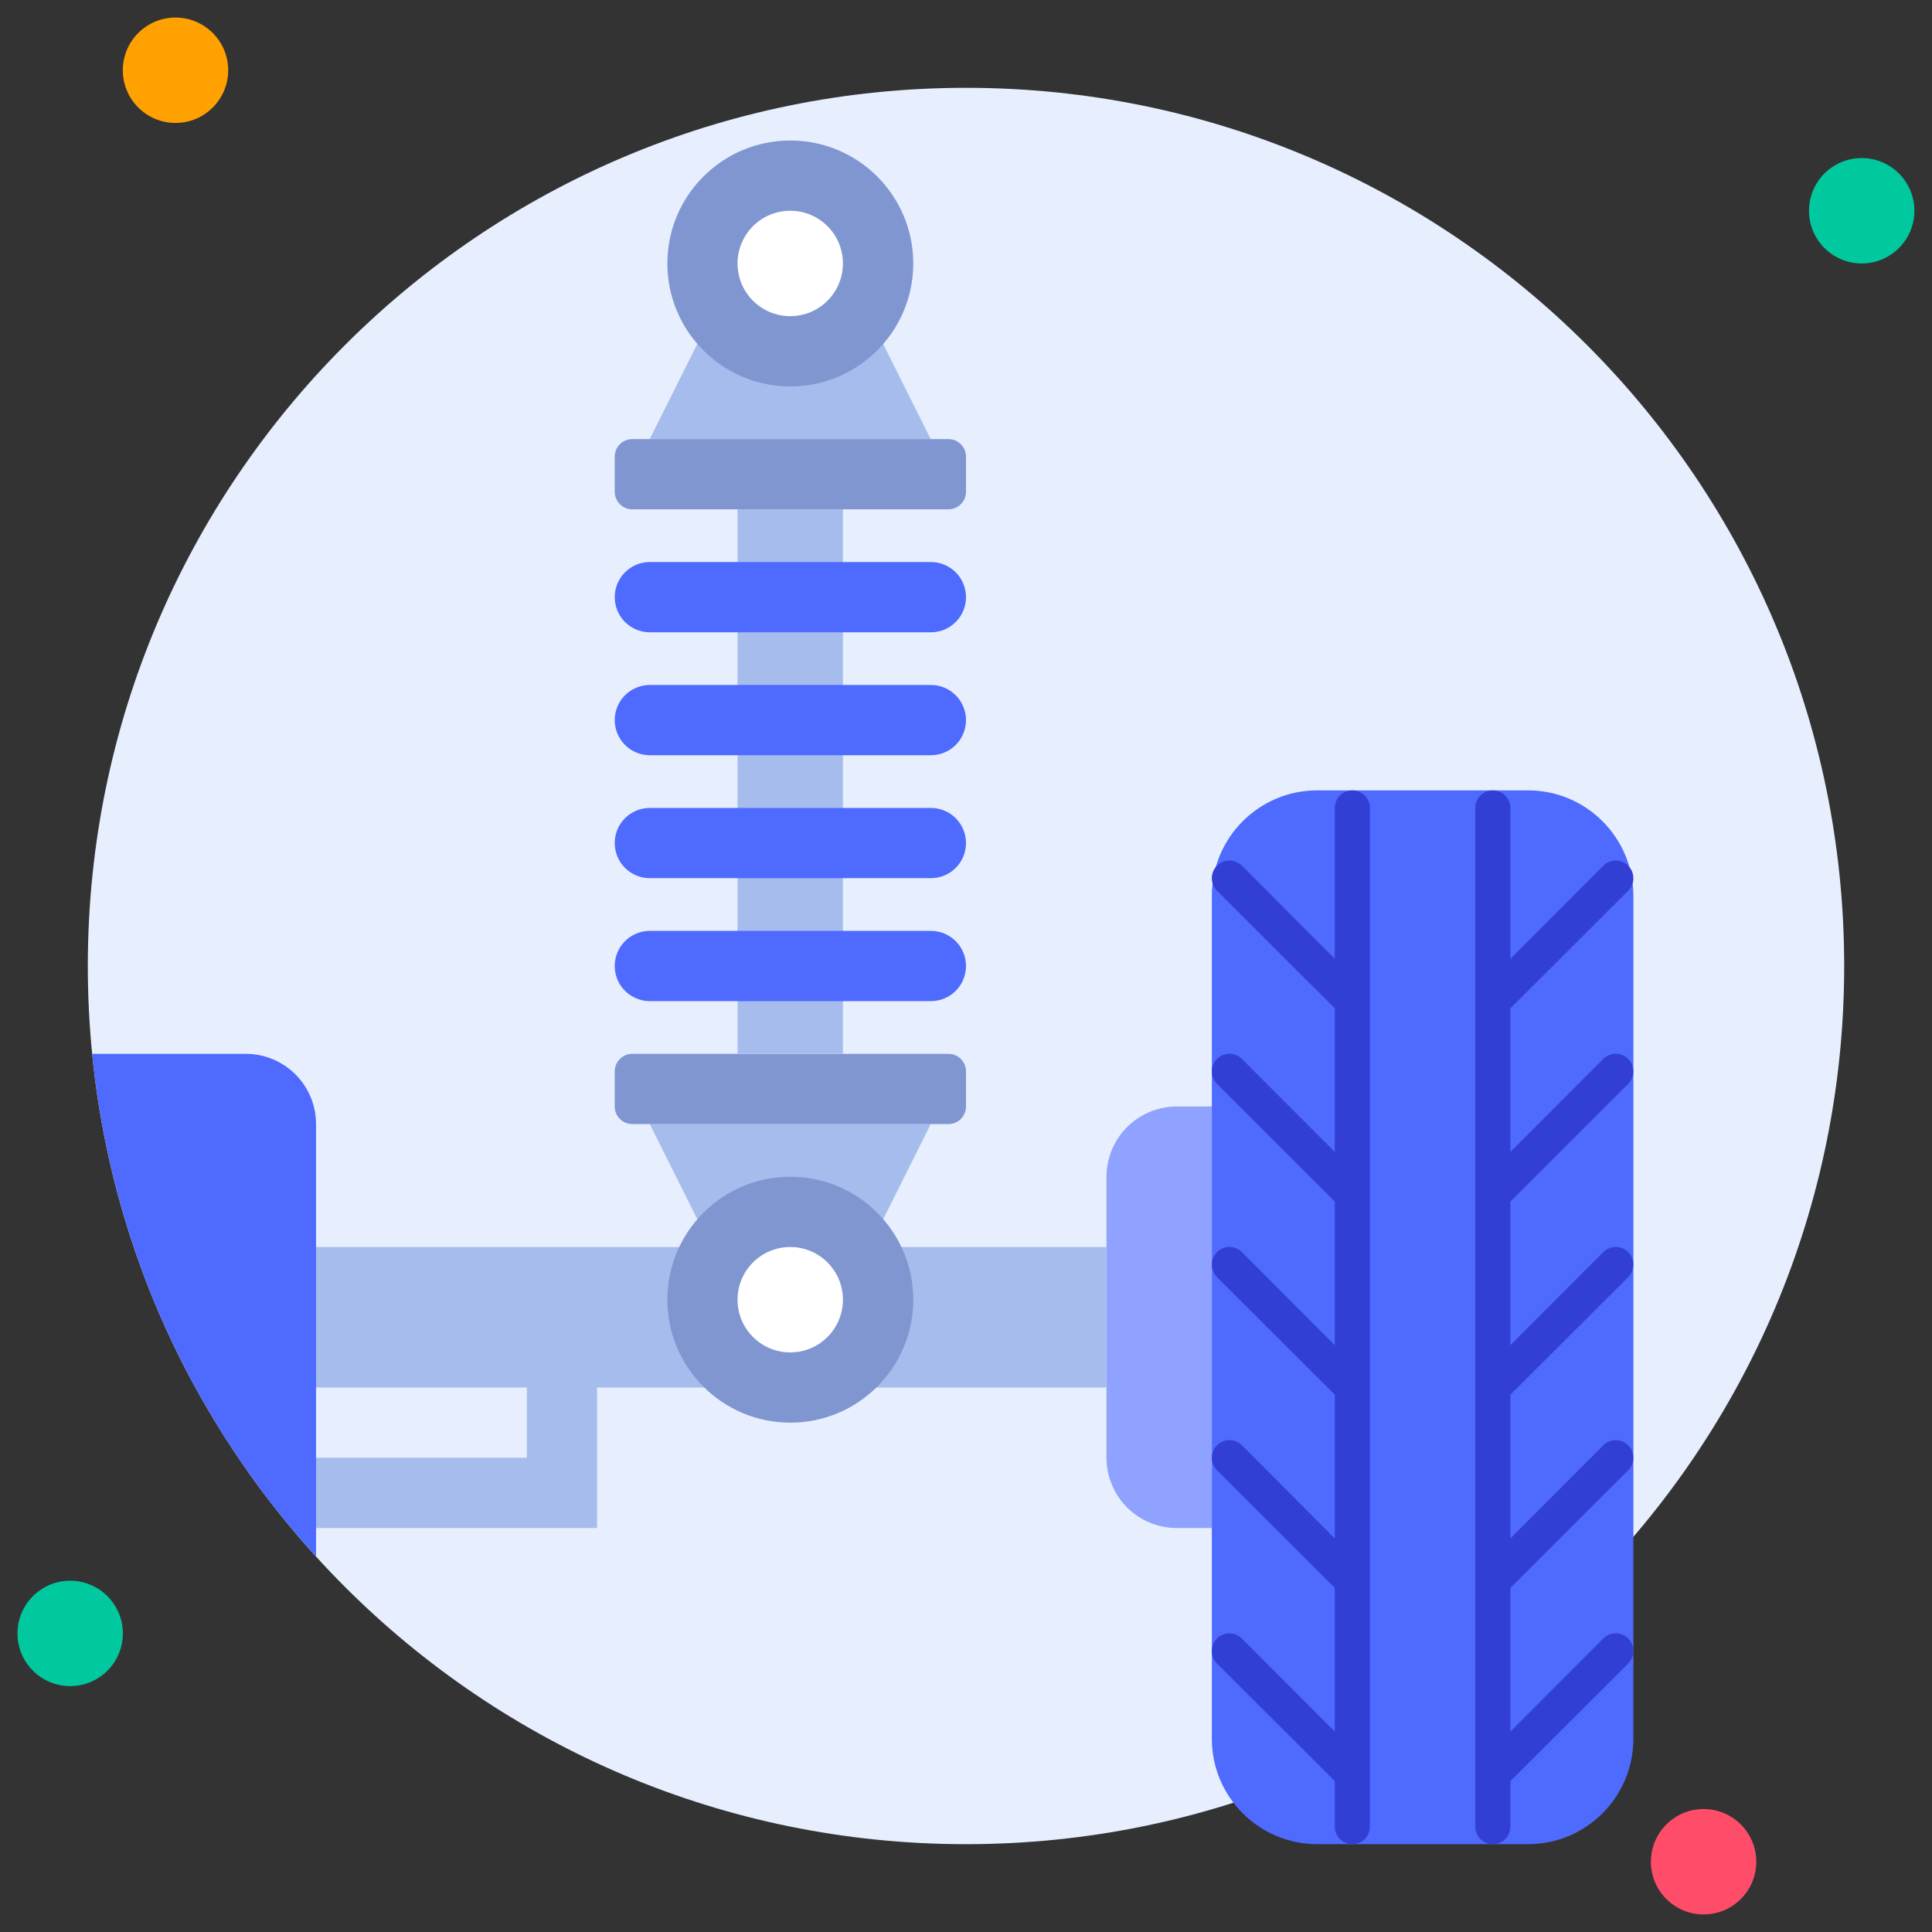 <svg width="44" height="44" viewBox="0 0 44 44" fill="none" xmlns="http://www.w3.org/2000/svg">
<rect x="0" y="0" width="44" height="44" fill="#333333" stroke="none"/>
<g clip-path="url(#clip0_203_17108)">
<path d="M22 42C33.046 42 42 33.046 42 22C42 10.954 33.046 2 22 2C10.954 2 2 10.954 2 22C2 33.046 10.954 42 22 42Z" fill="#E7EFFF"/>
<path d="M3.997 2.8C4.66 2.8 5.197 2.263 5.197 1.6C5.197 0.937 4.66 0.4 3.997 0.4C3.334 0.4 2.797 0.937 2.797 1.6C2.797 2.263 3.334 2.8 3.997 2.8Z" fill="#FFA100"/>
<path d="M42.399 6C43.062 6 43.599 5.463 43.599 4.8C43.599 4.137 43.062 3.6 42.399 3.6C41.736 3.6 41.199 4.137 41.199 4.8C41.199 5.463 41.736 6 42.399 6Z" fill="#00C99F"/>
<path d="M38.798 43.6C39.46 43.6 39.998 43.063 39.998 42.4C39.998 41.737 39.46 41.2 38.798 41.2C38.135 41.2 37.598 41.737 37.598 42.4C37.598 43.063 38.135 43.6 38.798 43.6Z" fill="#FF4D69"/>
<path d="M1.598 38.4C2.261 38.4 2.798 37.863 2.798 37.2C2.798 36.537 2.261 36 1.598 36C0.936 36 0.398 36.537 0.398 37.2C0.398 37.863 0.936 38.4 1.598 38.4Z" fill="#00C99F"/>
<path d="M13.598 30.8V34.8H6.638C6.27 34.364 5.922 33.912 5.598 33.444V33.2H11.998V30.8H13.598Z" fill="#A5BCED"/>
<path d="M26.799 25.2H27.599V34.8H26.799C26.375 34.8 25.968 34.632 25.668 34.331C25.368 34.031 25.199 33.624 25.199 33.2V26.8C25.199 26.376 25.368 25.969 25.668 25.669C25.968 25.369 26.375 25.2 26.799 25.2Z" fill="#8FA2FF"/>
<path d="M25.199 28.4V31.6H4.451C3.964 30.711 3.545 29.785 3.199 28.832V28.4H25.199Z" fill="#A5BCED"/>
<path d="M21.197 25.6L19.197 29.6H16.797L14.797 25.6H21.197Z" fill="#A5BCED"/>
<path d="M7.198 25.6V35.448C4.311 32.28 2.522 28.265 2.098 24H5.598C6.022 24 6.429 24.169 6.729 24.469C7.029 24.769 7.198 25.176 7.198 25.6Z" fill="#4E6AFF"/>
<path d="M17.999 32.4C19.546 32.4 20.799 31.146 20.799 29.6C20.799 28.054 19.546 26.8 17.999 26.8C16.453 26.8 15.199 28.054 15.199 29.6C15.199 31.146 16.453 32.4 17.999 32.4Z" fill="#7F96D1"/>
<path d="M17.997 30.8C18.66 30.8 19.197 30.263 19.197 29.6C19.197 28.937 18.66 28.4 17.997 28.4C17.334 28.4 16.797 28.937 16.797 29.6C16.797 30.263 17.334 30.8 17.997 30.8Z" fill="white"/>
<path d="M37.199 39.6V20.4C37.199 19.075 36.125 18 34.799 18H29.999C28.674 18 27.599 19.075 27.599 20.4V39.6C27.599 40.925 28.674 42 29.999 42H34.799C36.125 42 37.199 40.925 37.199 39.6Z" fill="#4E6AFF"/>
<path d="M31.199 18.4V41.6C31.199 41.706 31.157 41.808 31.082 41.883C31.007 41.958 30.905 42 30.799 42C30.693 42 30.591 41.958 30.516 41.883C30.441 41.808 30.399 41.706 30.399 41.6V40.564L27.715 37.884C27.64 37.809 27.598 37.706 27.598 37.6C27.598 37.493 27.64 37.391 27.715 37.316C27.791 37.241 27.893 37.198 27.999 37.198C28.106 37.198 28.208 37.241 28.283 37.316L30.399 39.436V36.164L27.715 33.484C27.64 33.409 27.598 33.306 27.598 33.2C27.598 33.093 27.64 32.991 27.715 32.916C27.791 32.841 27.893 32.798 27.999 32.798C28.106 32.798 28.208 32.841 28.283 32.916L30.399 35.036V31.764L27.715 29.084C27.64 29.009 27.598 28.907 27.598 28.8C27.598 28.694 27.64 28.591 27.715 28.516C27.791 28.441 27.893 28.398 27.999 28.398C28.106 28.398 28.208 28.441 28.283 28.516L30.399 30.636V27.364L27.715 24.684C27.64 24.609 27.598 24.506 27.598 24.4C27.598 24.294 27.64 24.191 27.715 24.116C27.791 24.041 27.893 23.998 27.999 23.998C28.106 23.998 28.208 24.041 28.283 24.116L30.399 26.236V22.964L27.715 20.284C27.64 20.209 27.598 20.107 27.598 20C27.598 19.893 27.64 19.791 27.715 19.716C27.791 19.641 27.893 19.598 27.999 19.598C28.106 19.598 28.208 19.641 28.283 19.716L30.399 21.836V18.4C30.399 18.294 30.441 18.192 30.516 18.117C30.591 18.042 30.693 18 30.799 18C30.905 18 31.007 18.042 31.082 18.117C31.157 18.192 31.199 18.294 31.199 18.4Z" fill="#323FD4"/>
<path d="M33.598 41.6V18.4C33.598 18.294 33.64 18.192 33.715 18.117C33.79 18.042 33.892 18 33.998 18C34.104 18 34.206 18.042 34.281 18.117C34.355 18.192 34.398 18.294 34.398 18.4V21.836L36.514 19.716C36.589 19.641 36.691 19.598 36.798 19.598C36.904 19.598 37.006 19.641 37.082 19.716C37.157 19.791 37.199 19.893 37.199 20C37.199 20.107 37.157 20.209 37.082 20.284L34.398 22.964V26.236L36.514 24.116C36.589 24.041 36.691 23.998 36.798 23.998C36.904 23.998 37.006 24.041 37.082 24.116C37.157 24.191 37.199 24.294 37.199 24.4C37.199 24.506 37.157 24.609 37.082 24.684L34.398 27.364V30.636L36.514 28.516C36.589 28.441 36.691 28.398 36.798 28.398C36.904 28.398 37.006 28.441 37.082 28.516C37.157 28.591 37.199 28.694 37.199 28.8C37.199 28.907 37.157 29.009 37.082 29.084L34.398 31.764V35.036L36.514 32.916C36.589 32.841 36.691 32.798 36.798 32.798C36.904 32.798 37.006 32.841 37.082 32.916C37.157 32.991 37.199 33.093 37.199 33.2C37.199 33.306 37.157 33.409 37.082 33.484L34.398 36.164V39.436L36.514 37.316C36.589 37.241 36.691 37.198 36.798 37.198C36.904 37.198 37.006 37.241 37.082 37.316C37.157 37.391 37.199 37.493 37.199 37.6C37.199 37.706 37.157 37.809 37.082 37.884L34.398 40.564V41.6C34.398 41.706 34.355 41.808 34.281 41.883C34.206 41.958 34.104 42 33.998 42C33.892 42 33.79 41.958 33.715 41.883C33.64 41.808 33.598 41.706 33.598 41.6Z" fill="#323FD4"/>
<path d="M21.6 24H14.4C14.179 24 14 24.179 14 24.4V25.2C14 25.421 14.179 25.6 14.4 25.6H21.6C21.821 25.6 22 25.421 22 25.2V24.4C22 24.179 21.821 24 21.6 24Z" fill="#7F96D1"/>
<path d="M14.797 10L16.797 6H19.197L21.197 10H14.797Z" fill="#A5BCED"/>
<path d="M14.4 11.6H21.6C21.821 11.6 22 11.421 22 11.2V10.4C22 10.179 21.821 10 21.6 10H14.4C14.179 10 14 10.179 14 10.4V11.2C14 11.421 14.179 11.6 14.4 11.6Z" fill="#7F96D1"/>
<path d="M16.797 11.6H19.197V24H16.797V11.6Z" fill="#A5BCED"/>
<path d="M21.2 17.2H14.8C14.588 17.2 14.384 17.116 14.234 16.966C14.084 16.816 14 16.612 14 16.4C14 16.188 14.084 15.984 14.234 15.834C14.384 15.684 14.588 15.6 14.8 15.6H21.2C21.412 15.6 21.616 15.684 21.766 15.834C21.916 15.984 22 16.188 22 16.4C22 16.612 21.916 16.816 21.766 16.966C21.616 17.116 21.412 17.2 21.2 17.2Z" fill="#4E6AFF"/>
<path d="M21.2 14.4H14.8C14.588 14.4 14.384 14.316 14.234 14.166C14.084 14.016 14 13.812 14 13.6C14 13.388 14.084 13.184 14.234 13.034C14.384 12.884 14.588 12.8 14.8 12.8H21.2C21.412 12.8 21.616 12.884 21.766 13.034C21.916 13.184 22 13.388 22 13.6C22 13.812 21.916 14.016 21.766 14.166C21.616 14.316 21.412 14.4 21.2 14.4Z" fill="#4E6AFF"/>
<path d="M21.2 20H14.8C14.588 20 14.384 19.916 14.234 19.766C14.084 19.616 14 19.412 14 19.2C14 18.988 14.084 18.784 14.234 18.634C14.384 18.484 14.588 18.4 14.8 18.4H21.2C21.412 18.4 21.616 18.484 21.766 18.634C21.916 18.784 22 18.988 22 19.2C22 19.412 21.916 19.616 21.766 19.766C21.616 19.916 21.412 20 21.2 20Z" fill="#4E6AFF"/>
<path d="M21.2 22.8H14.8C14.588 22.8 14.384 22.716 14.234 22.566C14.084 22.416 14 22.212 14 22C14 21.788 14.084 21.584 14.234 21.434C14.384 21.284 14.588 21.2 14.8 21.2H21.2C21.412 21.2 21.616 21.284 21.766 21.434C21.916 21.584 22 21.788 22 22C22 22.212 21.916 22.416 21.766 22.566C21.616 22.716 21.412 22.8 21.2 22.8Z" fill="#4E6AFF"/>
<path d="M17.999 8.8C19.546 8.8 20.799 7.546 20.799 6C20.799 4.454 19.546 3.2 17.999 3.2C16.453 3.2 15.199 4.454 15.199 6C15.199 7.546 16.453 8.8 17.999 8.8Z" fill="#7F96D1"/>
<path d="M17.997 7.2C18.66 7.2 19.197 6.663 19.197 6C19.197 5.337 18.66 4.8 17.997 4.8C17.334 4.8 16.797 5.337 16.797 6C16.797 6.663 17.334 7.2 17.997 7.2Z" fill="white"/>
</g>
<defs>
<clipPath id="clip0_203_17108">
<rect width="44" height="44" fill="white"/>
</clipPath>
</defs>
</svg>
